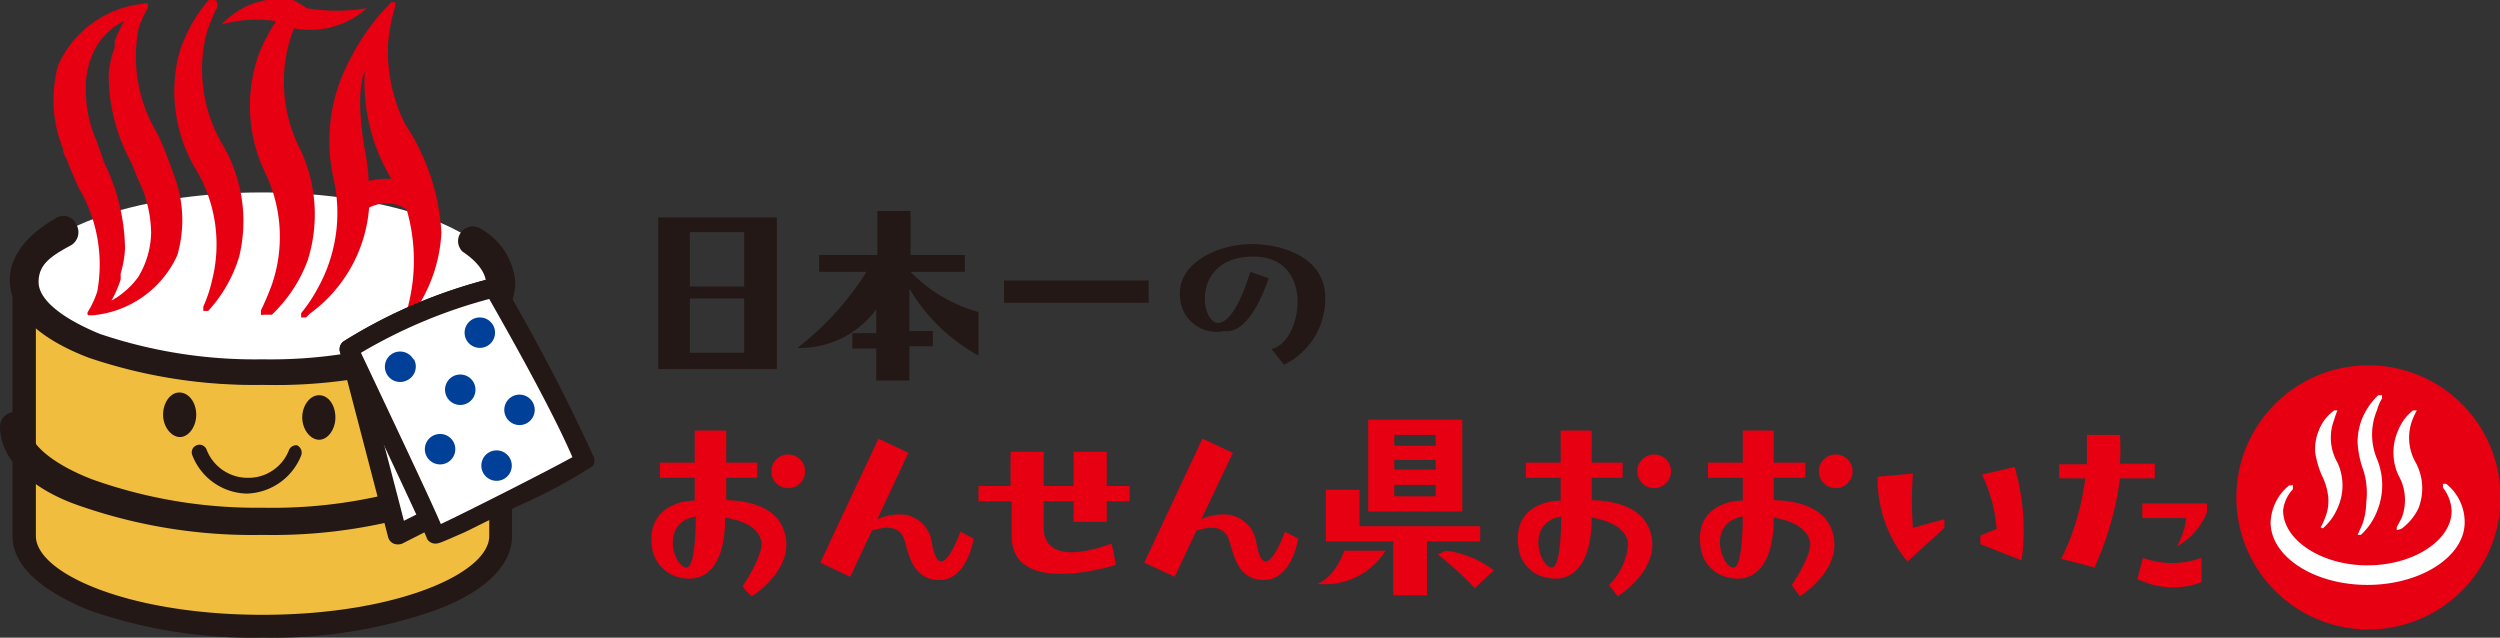 <svg xmlns="http://www.w3.org/2000/svg" viewBox="0 0 45.99 11.73"><rect x="0" y="0" width="45.99" height="11.73" fill="#333333" stroke="none"/><defs><style>.cls-1{fill:#231815;}.cls-2{fill:#e60012;}.cls-3{fill:#fff;}.cls-4{fill:#f1bd3f;}.cls-5{fill:#004098;}</style></defs><g id="レイヤー_2" data-name="レイヤー 2"><g id="レイヤー_1-2" data-name="レイヤー 1"><rect class="cls-1" x="18.47" y="5.16" width="2.66" height="0.41"/><path class="cls-1" d="M14,4H12.11V6.79h2.18V4Zm-.31.27v1h-1v-1Zm-1,2.22v-1h1v1Z"/><path class="cls-1" d="M16.75,5h1V4.69h-1V3.88h-.61v.81H15.07V5h.87a5.41,5.41,0,0,1-1.27,1.4,1.74,1.74,0,0,0,1.45-.71v.44h-.44v.28h.44V7h.61V6.37h.43V6.09h-.43V5.31A3.32,3.32,0,0,0,18,6.54v-.8A2.78,2.78,0,0,1,16.75,5Z"/><path class="cls-1" d="M23.34,5.12,23,5s-.26.93-.59.94-.5-1.22.65-1.22.9,1.58.33,1.7l.23.29a1.35,1.35,0,0,0,.76-1.22c0-.84-.94-1-1.34-1-.68,0-1.41.38-1.33,1a.67.67,0,0,0,.81.6C22.65,6.11,23,6.09,23.34,5.12Z"/><path class="cls-2" d="M46,9.15a2.43,2.43,0,1,1-2.43-2.43A2.43,2.43,0,0,1,46,9.15Z"/><path class="cls-3" d="M43.53,9.24a1.3,1.3,0,0,1-.07.4l-.09.2a0,0,0,0,0,0,0,0,0,0,0,0,0,0,0,0,0,0,0,.06,0h0a1.17,1.17,0,0,0,.3-.44,1.26,1.26,0,0,0,0-.95,1.16,1.16,0,0,1,0-.91h0a.78.78,0,0,1,.09-.21,0,0,0,0,0,0-.06s0,0-.07,0h0a1.26,1.26,0,0,0-.3.44,1.18,1.18,0,0,0-.08.42,1.72,1.72,0,0,0,.11.53A1.41,1.41,0,0,1,43.53,9.24Z"/><path class="cls-3" d="M42.73,9.72h0A1,1,0,0,0,43,9.35,1,1,0,0,0,43,8.51a.92.92,0,0,1-.06-.79h0A1.4,1.4,0,0,1,43,7.55a0,0,0,0,0,0,0s0,0-.06,0h0a.81.81,0,0,0-.28.36.91.91,0,0,0-.07.41,1.72,1.72,0,0,0,.12.42,1.15,1.15,0,0,1,.12.4.81.81,0,0,1-.06.39.89.89,0,0,1-.08.17,0,0,0,0,0,0,0s0,0,0,0A0,0,0,0,0,42.73,9.72Z"/><path class="cls-3" d="M44.2,9.71h0a1,1,0,0,0,.29-.36,1,1,0,0,0-.05-.84.92.92,0,0,1-.06-.79h0a1.3,1.3,0,0,1,.08-.17,0,0,0,0,0,0,0s0,0-.07,0h0a.87.87,0,0,0-.27.36,1,1,0,0,0,0,.83.92.92,0,0,1,.06.79l-.09.17a0,0,0,0,0,0,.05S44.17,9.74,44.2,9.71Z"/><path class="cls-3" d="M45,8.9h0a0,0,0,0,0-.06,0s0,0,0,.07a.74.74,0,0,1,.16.43c0,.54-.7,1-1.55,1S42,9.93,42,9.39A.68.68,0,0,1,42.18,9s0-.05,0-.07,0,0-.07,0a.92.92,0,0,0-.34.68c0,.63.8,1.15,1.78,1.15s1.79-.52,1.79-1.15A.9.9,0,0,0,45,8.9Z"/><path class="cls-2" d="M17.67,9.78c-.39,1-.5.36-.53.19a.6.6,0,0,0-.48-.5,1,1,0,0,0-.52.08l.57-1.22-.55-.26-1.07,2.28.55.26.4-.85c.3-.09.51-.07.59.15s.13.76.65.76.63-.76.63-.76Z"/><path class="cls-2" d="M23.64,9.78c-.39,1-.5.36-.53.19a.61.61,0,0,0-.49-.5,1,1,0,0,0-.52.08l.58-1.22-.56-.26-1.07,2.28.56.26.4-.85c.3-.09.5-.07.59.15s.13.76.65.76.63-.76.63-.76Z"/><path class="cls-2" d="M25.33,9.41H26.9V7.72H25.17V9.41Zm1.08-.49v.21h-.76V8.92Zm-.76-.28V8.46h.76v.18ZM26.41,8v.2h-.76V8Z"/><polygon class="cls-2" points="27.23 9.96 27.23 9.68 25.01 9.68 25.01 9.01 24.39 9.01 24.39 9.96 24.86 9.96 25.01 9.96 25.63 9.96 25.63 10.95 26.25 10.95 26.25 9.96 27.23 9.96"/><path class="cls-2" d="M24.23,10.74a1.32,1.32,0,0,0,1.26-.61h-.76S24.57,10.62,24.23,10.74Z"/><path class="cls-2" d="M26.6,10.13l-.15.07a5.92,5.92,0,0,1,.68.62l.35-.33A1.84,1.84,0,0,0,26.6,10.13Z"/><path class="cls-2" d="M35.19,9.71a7,7,0,0,1,0-1l-.65.06a2.38,2.38,0,0,0,.55,1.56l.68-.62,0-.16Z"/><path class="cls-2" d="M37.06,8.59l-.6.14a2.82,2.82,0,0,1,.27,1l-.3.12,0,.16.76.3A4.1,4.1,0,0,0,37.06,8.59Z"/><path class="cls-2" d="M39.64,8.8V8.53H39A4.87,4.87,0,0,0,39,8h-.61s0,.22,0,.54h-.51V8.8h.48a4.66,4.66,0,0,1-.44,1.48l.61.16A5.78,5.78,0,0,0,39,8.8Z"/><path class="cls-2" d="M39.41,9.26v.27h.81a1.56,1.56,0,0,1-.17.52,1.24,1.24,0,0,0,.55-.63V9.26Z"/><path class="cls-2" d="M39.42,10.26l-.1.39a1.47,1.47,0,0,0,1.18.06l0-.45A1.54,1.54,0,0,1,39.42,10.26Z"/><path class="cls-2" d="M29.28,9.2V8.79h.57V8.51h-.57V7.92h-.57v.59h-.64v.28h.64v.42c-.35,0-.86.19-.78.82a.64.64,0,0,0,.55.6c.38.08.8-.15.8-1.11.45.08.64.26.67.47a1.15,1.15,0,0,1-.35.77s.16.21.16.21.86-.53.58-1.24C30.17,9.3,29.65,9.21,29.28,9.2Zm-.73,1.24c-.22,0-.5-.82.17-.94C28.72,9.68,28.71,10.44,28.55,10.44Z"/><path class="cls-2" d="M30.42,8.36a.31.31,0,1,0,.32.31A.31.31,0,0,0,30.42,8.36Z"/><path class="cls-2" d="M13.36,9.2V8.79h.57V8.51h-.57V7.92h-.58v.59h-.64v.28h.64v.42c-.35,0-.86.19-.79.82a.66.66,0,0,0,.55.6c.39.08.8-.15.8-1.11.46.08.65.26.67.47s-.3.74-.34.77.16.21.16.21.86-.53.58-1.24C14.25,9.3,13.72,9.21,13.36,9.2Zm-.73,1.24c-.23,0-.5-.82.17-.94C12.8,9.68,12.79,10.44,12.63,10.44Z"/><path class="cls-2" d="M14.5,8.36a.31.31,0,1,0,.31.31A.31.31,0,0,0,14.5,8.36Z"/><path class="cls-2" d="M32.63,9.2V8.79h.58V8.51h-.58V7.92h-.57v.59h-.64v.28h.64v.42c-.35,0-.86.19-.78.82a.65.65,0,0,0,.55.6c.38.08.8-.15.8-1.11.45.08.64.26.67.47s-.31.74-.34.77l.15.21s.86-.53.58-1.24C33.52,9.3,33,9.21,32.63,9.2Zm-.74,1.24c-.22,0-.5-.82.17-.94C32.06,9.68,32.05,10.44,31.89,10.44Z"/><path class="cls-2" d="M33.76,8.36a.31.31,0,1,0,.32.31A.31.31,0,0,0,33.76,8.36Z"/><path class="cls-2" d="M20.36,9.6V9.22h.42V8.94h-.42V8.31h-.61v.63H19.2V8.31h-.61v.63H18v.28h.61v.64c0,1.15,1.92.53,1.92.53L20.45,10c-1.28.46-1.25-.22-1.25-.29V9.22h.55V9.6Z"/><path class="cls-3" d="M9.21,5.19c0,.92-2,1.66-4.38,1.66S.44,6.11.44,5.19s2-1.65,4.39-1.65S9.21,4.28,9.21,5.19Z"/><path class="cls-2" d="M4.1,2.67A2.72,2.72,0,0,1,3.8.61h0A3,3,0,0,1,4,.13C4,.07,4,0,3.94,0s0,0-.1,0l0,0a2.71,2.71,0,0,0-.55,1,2.8,2.8,0,0,0,.31,2.11,2.69,2.69,0,0,1,.3,2.05,2.46,2.46,0,0,1-.16.48c0,.06,0,.08,0,.08s0,0,.09,0v0a2.57,2.57,0,0,0,.57-1A2.77,2.77,0,0,0,4.1,2.67Z"/><path class="cls-2" d="M3.18,3.17v0L3.12,3h0a5.69,5.69,0,0,0-.23-.55A2.74,2.74,0,0,1,2.55.52,1.66,1.66,0,0,1,2.72.15v0s0,0,0-.08a.13.13,0,0,0-.09,0A1.93,1.93,0,0,0,1.07,1.2a2.4,2.4,0,0,0,.09,1.54h0s0,.1.05.15h0c.07.19.15.37.23.55a2.78,2.78,0,0,1,.35,1.92,1.66,1.66,0,0,1-.17.37v0a.06.06,0,0,0,0,.07s.06,0,.09,0A1.9,1.9,0,0,0,3.26,4.7,2.31,2.31,0,0,0,3.18,3.17Zm-.4,1.12a1.62,1.62,0,0,1-.24.81,1.51,1.51,0,0,1-.49.43,2,2,0,0,0,.17-.39l0-.11a1.93,1.93,0,0,0,.08-.46A3.68,3.68,0,0,0,1.92,3v0L1.78,2.6l0,0a2.26,2.26,0,0,1-.2-.94A1.52,1.52,0,0,1,1.8.81,1.32,1.32,0,0,1,2.29.38a2.25,2.25,0,0,0-.18.38l0,.11A2,2,0,0,0,2,1.34,3.36,3.36,0,0,0,2.42,3V3l.12.3v0A2.28,2.28,0,0,1,2.78,4.29Z"/><path class="cls-2" d="M8.12,4.28a4,4,0,0,0-.67-2A3,3,0,0,1,7.14.8,3.17,3.17,0,0,1,7.27.12s0-.06,0-.08a0,0,0,0,0-.07,0,4.05,4.05,0,0,0-.77,1.07,3.15,3.15,0,0,0-.3,2.15,2.85,2.85,0,0,1-.3,2.07,2.69,2.69,0,0,1-.29.43c0,.05,0,.08,0,.08s0,0,.09,0h0l.07-.07A2.66,2.66,0,0,0,6.79,3.82a.72.72,0,0,1,.32-.08.7.7,0,0,1,.37.11,3.37,3.37,0,0,1,0,1.88s-.06.14,0,.16.11-.11.11-.11A2.79,2.79,0,0,0,8.12,4.28Zm-1.34-1a3.8,3.8,0,0,0-.07-.53c-.19-1.1,0-1.44,0-1.44A3.45,3.45,0,0,0,7.2,3.29H7.11A1.26,1.26,0,0,0,6.78,3.33Z"/><path class="cls-2" d="M5.41.52h0A1.56,1.56,0,0,0,6.75.15s0,0,0,0,0,0,0,0a3.32,3.32,0,0,1-1.11,0A1.55,1.55,0,0,0,5.39,0h0A1.45,1.45,0,0,0,4.08.45a0,0,0,0,0,0,0l0,0a2.33,2.33,0,0,1,1-.06h0a3,3,0,0,0-.33.64,2.83,2.83,0,0,0,.12,2.13,2.71,2.71,0,0,1,.13,2.08,5.11,5.11,0,0,1-.2.47s0,.07,0,.08,0,0,.09,0H5a2.64,2.64,0,0,0,.66-1A2.8,2.8,0,0,0,5.5,2.7,2.71,2.71,0,0,1,5.37.62.64.64,0,0,0,5.41.52Z"/><path class="cls-4" d="M4.83,6.85C2.41,6.85.44,6.11.44,5.19V9.86h0c0,.92,2,1.66,4.39,1.66s4.38-.74,4.38-1.66h0V5.19C9.21,6.11,7.25,6.85,4.83,6.85Z"/><path class="cls-1" d="M9,5.19c0,.69-1.72,1.45-4.17,1.45S.66,5.88.66,5.19H.23V9.86c0,.54.51,1,1.42,1.37a9.11,9.11,0,0,0,3.18.5A9.09,9.09,0,0,0,8,11.23c.92-.34,1.42-.83,1.42-1.37V5.19ZM.66,9.86V6a3.07,3.07,0,0,0,1,.57,9.35,9.35,0,0,0,3.18.5A9.33,9.33,0,0,0,8,6.57,3,3,0,0,0,9,6V9.86c0,.69-1.72,1.45-4.17,1.45S.66,10.55.66,9.86Z"/><path class="cls-1" d="M1.05,4c-.72.41-.87.85-.87,1.15,0,.57.51,1.07,1.45,1.43a9.47,9.47,0,0,0,3.2.5A9.45,9.45,0,0,0,8,6.62C9,6.26,9.48,5.76,9.48,5.19a1.25,1.25,0,0,0-.67-1,.27.27,0,0,0-.3.44c.2.13.43.35.43.58s-.41.66-1.11.93a8.83,8.83,0,0,1-3,.47,8.89,8.89,0,0,1-3-.47C1.13,5.85.71,5.51.71,5.19s.21-.47.6-.68a.28.28,0,0,0,.1-.37A.26.26,0,0,0,1.05,4Z"/><path class="cls-1" d="M9.12,7.85c0,.33-.43.7-1.16,1a9.06,9.06,0,0,1-3.13.49A9,9,0,0,1,1.7,8.82C1,8.55.53,8.18.53,7.85a.27.27,0,0,0-.26-.27A.27.27,0,0,0,0,7.85C0,8.43.54,9,1.51,9.32a9.64,9.64,0,0,0,3.32.52,9.64,9.64,0,0,0,3.32-.52c1-.37,1.5-.89,1.5-1.47a.26.26,0,0,0-.26-.27A.27.27,0,0,0,9.12,7.85Z"/><path class="cls-1" d="M3.61,7.63c0,.22-.14.41-.3.41S3,7.85,3,7.63s.13-.41.3-.41S3.61,7.4,3.61,7.63Z"/><path class="cls-1" d="M6.17,7.68c0,.22-.14.41-.3.41s-.31-.19-.31-.41.14-.41.31-.41S6.17,7.45,6.17,7.68Z"/><path class="cls-1" d="M5.32,8.27a.8.8,0,0,1-.76.52.81.81,0,0,1-.76-.52.14.14,0,0,0-.18-.08.14.14,0,0,0-.08.19,1.1,1.1,0,0,0,1,.7,1.11,1.11,0,0,0,1-.7.15.15,0,0,0-.08-.19A.15.15,0,0,0,5.32,8.27Z"/><path class="cls-3" d="M9.09,5.29A9.68,9.68,0,0,0,6.43,6.43l.89,3.41,2.73-1.39Z"/><path class="cls-1" d="M9.05,5.12A9.47,9.47,0,0,0,6.32,6.28a.19.19,0,0,0-.07.19l.89,3.41a.18.18,0,0,0,.1.12.22.22,0,0,0,.16,0l2.73-1.39a.17.17,0,0,0,.09-.21l-1-3.16A.17.17,0,0,0,9.05,5.12ZM9,5.51c.09.28.79,2.61.87,2.85L7.43,9.58c-.09-.36-.75-2.87-.8-3.08A9.28,9.28,0,0,1,9,5.51Z"/><path class="cls-3" d="M9.09,5.29A9.68,9.68,0,0,0,6.43,6.43S8,9.77,8,9.87s2.75-1.35,2.73-1.38A35,35,0,0,0,9.09,5.29Z"/><path class="cls-1" d="M9.05,5.12A9.47,9.47,0,0,0,6.32,6.28a.17.17,0,0,0-.05.22c.61,1.3,1.54,3.27,1.59,3.42A.18.18,0,0,0,8,10c.07,0,.07,0,.55-.21l.93-.46a9.93,9.93,0,0,0,1.43-.76.19.19,0,0,0,0-.19A35,35,0,0,0,9.25,5.2.18.18,0,0,0,9.05,5.12ZM9,5.5c.25.44,1.14,2,1.53,2.91-.43.24-1.93,1-2.42,1.23-.18-.42-.68-1.48-1.47-3.15A9.35,9.35,0,0,1,9,5.5Z"/><path class="cls-5" d="M7.61,6.6A.28.28,0,0,1,7.48,7a.28.28,0,1,1,.13-.38Z"/><path class="cls-5" d="M8.72,7.05a.28.28,0,1,1-.38-.13A.28.28,0,0,1,8.72,7.05Z"/><path class="cls-5" d="M9.39,8.45A.28.28,0,1,1,9,8.32.28.28,0,0,1,9.39,8.45Z"/><path class="cls-5" d="M9.08,6a.28.28,0,1,1-.38-.13A.28.28,0,0,1,9.08,6Z"/><path class="cls-5" d="M8.33,8.11A.28.28,0,1,1,8,8,.28.28,0,0,1,8.33,8.11Z"/><path class="cls-5" d="M9.81,7.42a.28.28,0,1,1-.38-.13A.28.28,0,0,1,9.81,7.42Z"/></g></g></svg>